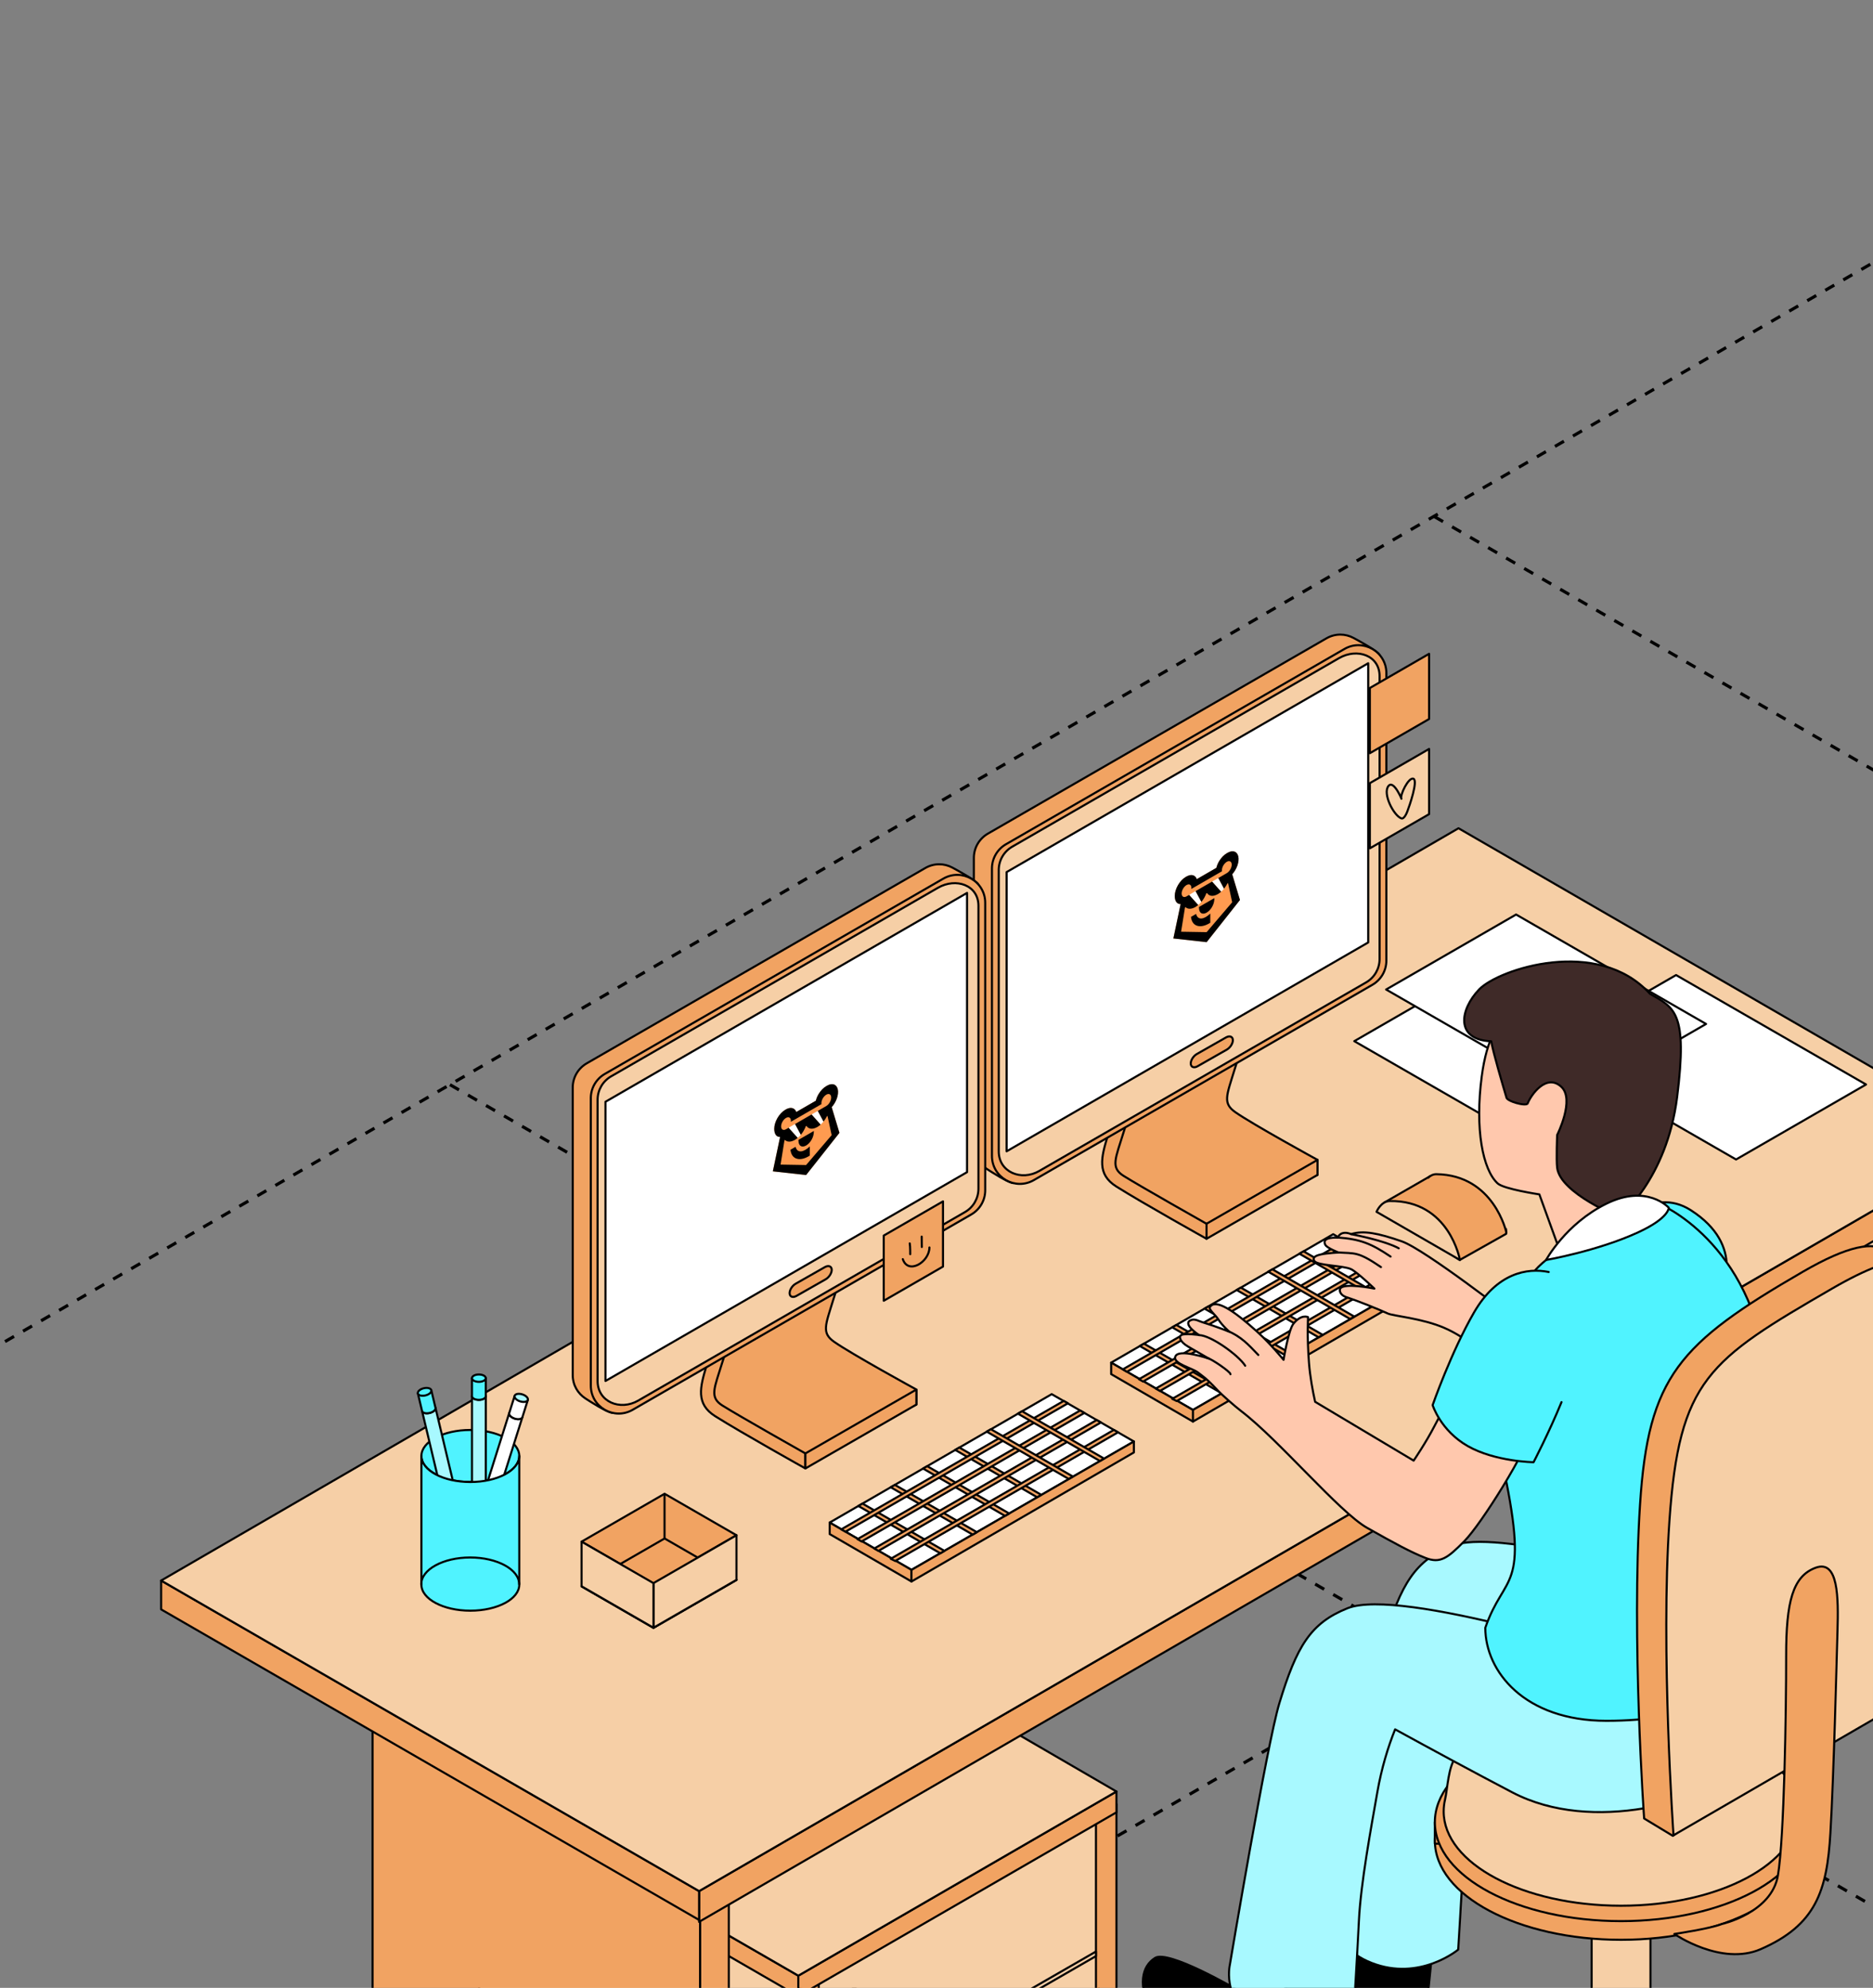 <?xml version="1.0" encoding="UTF-8"?> <svg xmlns="http://www.w3.org/2000/svg" width="360" height="382" viewBox="0 0 360 382" fill="none"><rect x="0" y="0" width="360" height="382" fill="#808080" stroke="none"/><g clip-path="url(#clip0_12_43061)"><path d="M-102.66 317.647L465.003 645.638" stroke="black" stroke-width="0.6" stroke-linejoin="round" stroke-dasharray="2 2"></path><path d="M86.486 208.442L653.797 535.836" stroke="black" stroke-width="0.6" stroke-linejoin="round" stroke-dasharray="2 2"></path><path d="M275.629 99.239L843.379 426.826" stroke="black" stroke-width="0.6" stroke-linejoin="round" stroke-dasharray="2 2"></path><path d="M275.423 535.839L843.065 208.42" stroke="black" stroke-width="0.6" stroke-linejoin="round" stroke-dasharray="2 2"></path><path d="M86.631 426.829L653.896 99.201" stroke="black" stroke-width="0.6" stroke-linejoin="round" stroke-dasharray="2 2"></path><path d="M-102.953 317.819L464.75 -10" stroke="black" stroke-width="0.6" stroke-linejoin="round" stroke-dasharray="2 2"></path><path d="M211.184 346.24V423.548L157.369 454.574L153.441 370.468L211.184 346.24Z" fill="#F6CFA6" stroke="black" stroke-width="0.4" stroke-miterlimit="10" stroke-linecap="round" stroke-linejoin="round"></path><path d="M153.44 456.842L92.09 421.389V346.24L153.44 381.635V456.842Z" fill="#F6CFA6" stroke="black" stroke-width="0.4" stroke-miterlimit="10" stroke-linecap="round" stroke-linejoin="round"></path><path d="M153.441 456.842L157.369 454.575V379.668L153.441 381.932V456.842Z" fill="#F1A362" stroke="black" stroke-width="0.4" stroke-miterlimit="10" stroke-linecap="round" stroke-linejoin="round"></path><path d="M210.652 423.856L214.584 421.591V346.681L210.652 348.945V423.856Z" fill="#F1A362" stroke="black" stroke-width="0.4" stroke-miterlimit="10" stroke-linecap="round" stroke-linejoin="round"></path><path d="M153.438 383.603L214.583 348.279V344.275L153.438 379.668V383.603Z" fill="#F1A362" stroke="black" stroke-width="0.4" stroke-miterlimit="10" stroke-linecap="round" stroke-linejoin="round"></path><path d="M92.117 344.275L153.438 379.668V383.603L92.117 348.209V344.275Z" fill="#F1A362" stroke="black" stroke-width="0.4" stroke-miterlimit="10" stroke-linecap="round" stroke-linejoin="round"></path><path d="M153.441 308.754L214.583 344.274L153.438 379.667L92.117 344.274L153.441 308.754Z" fill="#F6CFA6" stroke="black" stroke-width="0.4" stroke-miterlimit="10" stroke-linecap="round" stroke-linejoin="round"></path><path d="M210.652 375.023V375.901L157.369 406.638V405.684L210.652 375.023Z" fill="#F6CFA6" stroke="black" stroke-width="0.4" stroke-miterlimit="10" stroke-linecap="round" stroke-linejoin="round"></path><path d="M134.553 471.964L140.086 468.772V350.572L134.553 353.764V471.964Z" fill="#F1A362" stroke="black" stroke-width="0.4" stroke-miterlimit="10" stroke-linecap="round" stroke-linejoin="round"></path><path d="M71.606 317.669L134.551 353.763V471.963L71.606 435.872V317.669Z" fill="#F1A362" stroke="black" stroke-width="0.4" stroke-miterlimit="10" stroke-linecap="round" stroke-linejoin="round"></path><path d="M314.689 186.634L377.635 222.728V331.873L314.689 295.783V186.634Z" fill="#F6CFA6" stroke="black" stroke-width="0.4" stroke-miterlimit="10" stroke-linecap="round" stroke-linejoin="round"></path><path d="M134.369 369.32L383.691 224.82V218.918L134.369 363.415V369.32Z" fill="#F1A362" stroke="black" stroke-width="0.4" stroke-miterlimit="10" stroke-linecap="round" stroke-linejoin="round"></path><path d="M134.369 363.415L30.969 303.734V309.276L134.369 368.957V363.415Z" fill="#F1A362" stroke="black" stroke-width="0.4" stroke-miterlimit="10" stroke-linecap="round" stroke-linejoin="round"></path><path d="M383.691 218.918L280.33 159.165L30.969 303.734L134.369 363.415L383.691 218.918Z" fill="#F6CFA6" stroke="black" stroke-width="0.4" stroke-miterlimit="10" stroke-linecap="round" stroke-linejoin="round"></path><path d="M141.554 303.6L125.598 312.805L111.779 304.833L127.735 295.628L141.554 303.6Z" fill="#F6CFA6" stroke="black" stroke-width="0.4" stroke-miterlimit="10" stroke-linecap="round" stroke-linejoin="round"></path><path d="M141.554 295.028L125.598 304.231L111.779 296.259L127.735 287.056L141.554 295.028Z" fill="#F1A362" stroke="black" stroke-width="0.4" stroke-miterlimit="10" stroke-linecap="round" stroke-linejoin="round"></path><path d="M141.554 303.617L125.598 312.819L111.779 304.849L127.735 295.646L141.554 303.617Z" fill="#F1A362" stroke="black" stroke-width="0.4" stroke-miterlimit="10" stroke-linecap="round" stroke-linejoin="round"></path><path d="M141.554 295.027V303.6L125.598 312.805V304.23L141.554 295.027Z" fill="#F6CFA6" stroke="black" stroke-width="0.4" stroke-miterlimit="10" stroke-linecap="round" stroke-linejoin="round"></path><path d="M111.779 296.259L125.598 304.23V312.805L111.779 304.834V296.259Z" fill="#F6CFA6" stroke="black" stroke-width="0.4" stroke-miterlimit="10" stroke-linecap="round" stroke-linejoin="round"></path><path d="M296.815 221.108L321.793 206.697L285.282 185.668L260.301 200.079L296.815 221.108Z" fill="white" stroke="black" stroke-width="0.4" stroke-miterlimit="10" stroke-linecap="round" stroke-linejoin="round"></path><path d="M333.678 222.817L358.66 208.406L322.146 187.377L297.164 201.788L333.678 222.817Z" fill="white" stroke="black" stroke-width="0.4" stroke-miterlimit="10" stroke-linecap="round" stroke-linejoin="round"></path><path d="M302.932 211.184L327.913 196.774L291.399 175.744L266.418 190.155L302.932 211.184Z" fill="white" stroke="black" stroke-width="0.4" stroke-miterlimit="10" stroke-linecap="round" stroke-linejoin="round"></path><path d="M253.234 222.892C253.234 222.892 240.826 216.1 237.436 213.726C234.986 212.01 235.751 210.541 237.255 205.655C238.758 200.771 242.041 191.823 242.041 191.823L239.016 191.337C239.016 191.337 219.996 203.599 218.741 207.726C217.485 211.855 209.626 222.942 213.391 225.313C216.435 227.229 227.902 234.408 231.813 236.695C233.107 237.451 242.201 230.489 242.201 230.489L253.234 225.777V222.892Z" fill="#F1A362" stroke="black" stroke-width="0.4" stroke-miterlimit="10" stroke-linecap="round" stroke-linejoin="round"></path><path d="M231.9 235.168C231.9 235.168 219.248 228.028 215.937 225.952C213.404 224.361 214.418 222.592 215.921 217.703C217.425 212.819 220.708 203.871 220.708 203.871L217.682 203.385C217.682 203.385 214.16 214.172 212.905 218.302C211.65 222.43 210.795 225.638 214.564 228.012C219.684 231.237 231.897 238.052 231.897 238.052V235.168H231.9Z" fill="#F1A362" stroke="black" stroke-width="0.4" stroke-miterlimit="10" stroke-linecap="round" stroke-linejoin="round"></path><path d="M253.235 222.892L231.9 235.168V238.056L253.235 225.777V222.892Z" fill="#F1A362" stroke="black" stroke-width="0.4" stroke-miterlimit="10" stroke-linecap="round" stroke-linejoin="round"></path><path d="M187.182 164.859V220.107C187.182 222.05 188.173 223.65 189.594 224.584C190.392 225.109 193.788 227.298 194.759 227.346C195.734 227.394 194.286 225.299 195.236 224.751L260.306 187.218C261.967 186.261 262.991 184.488 262.991 182.574V127.323C262.991 126.202 265.65 126.589 265.099 125.758C264.597 125.003 260.924 123 260.136 122.582C258.597 121.766 256.663 121.681 254.937 122.675L189.868 160.208C188.202 161.172 187.182 162.941 187.182 164.859Z" fill="#F1A362" stroke="black" stroke-width="0.4" stroke-miterlimit="10" stroke-linecap="round" stroke-linejoin="round"></path><path d="M233.731 206.581L263.778 189.249C265.44 188.291 266.465 186.519 266.465 184.604V129.357C266.465 125.227 261.991 122.646 258.41 124.712L193.34 162.245C191.682 163.202 190.658 164.975 190.658 166.889V222.137C190.658 226.266 195.131 228.848 198.709 226.781L233.731 206.581Z" fill="#F1A362" stroke="black" stroke-width="0.4" stroke-miterlimit="10" stroke-linecap="round" stroke-linejoin="round"></path><path d="M191.963 167.196V221.259C191.963 225.246 196.284 227.023 199.739 225.029L262.573 188.787C264.178 187.862 265.162 186.152 265.162 184.301V129.931C265.162 125.943 260.845 124.471 257.386 126.465L194.556 162.707C192.95 163.635 191.963 165.344 191.963 167.196Z" fill="#F6CFA6" stroke="black" stroke-width="0.4" stroke-miterlimit="10" stroke-linecap="round" stroke-linejoin="round"></path><path d="M235.792 201.709L230.179 204.901C229.499 205.287 228.911 205.076 228.871 204.432C228.831 203.785 229.357 202.94 230.037 202.554L235.65 199.362C236.33 198.976 236.922 199.187 236.961 199.831C236.998 200.478 236.473 201.323 235.792 201.709Z" fill="#F1A362" stroke="black" stroke-width="0.4" stroke-miterlimit="10" stroke-linecap="round" stroke-linejoin="round"></path><path d="M262.977 127.455V181.111L193.477 221.245V167.588L262.977 127.455Z" fill="white" stroke="black" stroke-width="0.4" stroke-miterlimit="10" stroke-linecap="round" stroke-linejoin="round"></path><path d="M226.921 173.732L225.526 180.342L231.921 181.055L238.328 172.949L236.84 168.009C237.276 167.524 237.629 166.922 237.842 166.301C238.055 165.681 238.114 165.081 238.011 164.599C237.907 164.118 237.646 163.784 237.271 163.653C236.896 163.522 236.43 163.601 235.949 163.879L235.759 163.989C235.259 164.283 234.777 164.771 234.399 165.365C234.112 165.808 233.899 166.297 233.788 166.774L230.031 168.941C229.812 168.302 229.217 168.004 228.515 168.233C228.377 168.275 228.237 168.334 228.095 168.409L227.904 168.52C227.344 168.843 226.807 169.409 226.411 170.094C226.016 170.779 225.793 171.527 225.793 172.173C225.793 173.152 226.2 173.761 226.921 173.732Z" fill="#FF9B50"></path><path d="M234.168 168.731L232.968 169.413L234.712 171.361C234.903 171.182 235.088 170.988 235.266 170.779L234.168 168.731Z" fill="white"></path><path d="M229.792 171.243L228.55 171.969L230.302 173.916C230.51 173.737 230.712 173.539 230.906 173.323L229.792 171.243Z" fill="white"></path><path d="M232.623 175.553L232.623 177.324C231.788 177.863 230.935 178.095 230.268 177.948C229.492 177.787 229.025 177.182 228.908 176.201L229.899 175.629C230.22 176.916 231.441 176.701 232.623 175.553Z" fill="black"></path><path d="M232.003 175.329C231.977 175.343 231.952 175.36 231.928 175.374C231.904 175.388 231.878 175.403 231.851 175.416C231.175 175.767 230.446 175.591 230.446 174.375L230.446 174.292L233.41 172.583L233.41 172.666C233.41 173.881 232.683 174.897 232.006 175.327L232.003 175.329Z" fill="black"></path><path d="M234.711 171.362C234.547 171.506 234.379 171.633 234.21 171.74L234.205 171.743C234.163 171.77 234.122 171.794 234.083 171.817C234.043 171.84 234.002 171.863 233.962 171.883L233.958 171.885C233.104 172.329 232.375 172.216 231.984 171.604L231.86 171.676C231.66 172.226 231.359 172.761 230.991 173.222L230.909 173.324L229.795 171.244L232.967 169.414L234.711 171.362Z" fill="black"></path><path d="M226.921 173.732C226.2 173.761 225.793 173.152 225.793 172.173C225.793 171.527 226.016 170.779 226.412 170.094C226.808 169.409 227.345 168.842 227.905 168.519L228.095 168.409C228.237 168.334 228.378 168.275 228.516 168.232C229.219 168.003 229.813 168.302 230.032 168.94L233.789 166.773C233.901 166.296 234.113 165.807 234.4 165.365C234.778 164.77 235.259 164.283 235.759 163.989L235.949 163.879C236.43 163.601 236.897 163.52 237.272 163.651C237.648 163.782 237.909 164.116 238.013 164.598C238.116 165.08 238.057 165.681 237.844 166.302C237.63 166.922 237.276 167.525 236.84 168.01L238.328 172.949L231.922 181.055L225.526 180.342L226.921 173.732ZM231.92 179.13L236.831 173.386L236.029 169.693L235.928 169.751C235.763 170.082 235.563 170.398 235.338 170.684L235.264 170.779L234.167 168.731L235.798 167.79C236.048 167.646 236.288 167.393 236.465 167.087C236.642 166.78 236.742 166.446 236.742 166.157C236.742 165.869 236.642 165.649 236.465 165.547C236.288 165.445 236.048 165.469 235.798 165.613C235.78 165.624 235.761 165.636 235.744 165.647C235.577 165.752 235.414 165.907 235.274 166.095C235.134 166.283 235.023 166.497 234.952 166.714C234.89 166.896 234.858 167.075 234.859 167.238C234.858 167.286 234.861 167.332 234.867 167.376L234.867 167.435L228.977 170.833C228.989 170.759 228.995 170.688 228.994 170.62C228.994 170.377 228.922 170.182 228.791 170.067C228.659 169.952 228.475 169.923 228.27 169.987C228.132 170.028 227.989 170.109 227.85 170.224C227.712 170.339 227.582 170.485 227.472 170.65C227.361 170.816 227.271 170.997 227.21 171.179C227.149 171.362 227.118 171.542 227.119 171.704C227.119 171.993 227.217 172.213 227.393 172.317C227.568 172.42 227.807 172.399 228.057 172.257L228.554 171.97L230.306 173.917C230.168 174.032 230.029 174.135 229.888 174.224L229.884 174.226C229.842 174.253 229.801 174.277 229.763 174.299C229.724 174.322 229.683 174.345 229.638 174.368C228.92 174.741 228.277 174.72 227.863 174.325L227.763 174.383L227.013 179.048L231.92 179.13Z" fill="black"></path><path d="M176.132 267.029C176.132 267.029 163.725 260.236 160.335 257.862C157.883 256.146 158.65 254.678 160.153 249.792C161.656 244.907 164.94 235.959 164.94 235.959L161.914 235.474C161.914 235.474 142.894 247.736 141.639 251.862C140.384 255.991 132.524 267.079 136.29 269.449C139.333 271.365 150.8 278.545 154.711 280.832C156.005 281.588 165.099 274.626 165.099 274.626L176.132 269.914V267.029Z" fill="#F1A362" stroke="black" stroke-width="0.4" stroke-miterlimit="10" stroke-linecap="round" stroke-linejoin="round"></path><path d="M154.799 279.304C154.799 279.304 142.147 272.165 138.836 270.089C136.303 268.498 137.317 266.729 138.82 261.84C140.323 256.955 143.607 248.007 143.607 248.007L140.58 247.522C140.58 247.522 137.059 258.308 135.804 262.438C134.549 266.567 133.692 269.775 137.462 272.149C142.582 275.374 154.796 282.189 154.796 282.189V279.304H154.799Z" fill="#F1A362" stroke="black" stroke-width="0.4" stroke-miterlimit="10" stroke-linecap="round" stroke-linejoin="round"></path><path d="M176.133 267.028L154.799 279.304V282.192L176.133 269.913V267.028Z" fill="#F1A362" stroke="black" stroke-width="0.4" stroke-miterlimit="10" stroke-linecap="round" stroke-linejoin="round"></path><path d="M110.082 208.995V264.243C110.082 266.186 111.072 267.786 112.494 268.721C113.292 269.246 116.687 271.434 117.659 271.482C118.634 271.531 117.186 269.436 118.136 268.887L183.206 231.354C184.868 230.397 185.892 228.625 185.892 226.71V171.459C185.892 170.338 188.551 170.725 187.999 169.894C187.498 169.139 183.824 167.136 183.037 166.719C181.497 165.902 179.564 165.817 177.838 166.812L112.768 204.345C111.103 205.308 110.082 207.077 110.082 208.995Z" fill="#F1A362" stroke="black" stroke-width="0.4" stroke-miterlimit="10" stroke-linecap="round" stroke-linejoin="round"></path><path d="M113.557 211.026V266.274C113.557 270.403 118.03 272.984 121.607 270.918L186.678 233.385C188.339 232.427 189.363 230.655 189.363 228.741V173.493C189.363 169.364 184.89 166.783 181.31 168.849L116.239 206.382C114.581 207.339 113.557 209.112 113.557 211.026Z" fill="#F1A362" stroke="black" stroke-width="0.4" stroke-miterlimit="10" stroke-linecap="round" stroke-linejoin="round"></path><path d="M114.863 211.333V265.396C114.863 269.383 119.184 271.159 122.64 269.165L185.473 232.922C187.079 231.999 188.063 230.289 188.063 228.437V174.067C188.063 170.08 183.745 168.608 180.287 170.601L117.457 206.843C115.851 207.771 114.863 209.481 114.863 211.333Z" fill="#F6CFA6" stroke="black" stroke-width="0.4" stroke-miterlimit="10" stroke-linecap="round" stroke-linejoin="round"></path><path d="M158.691 245.845L153.078 249.037C152.397 249.423 151.809 249.212 151.77 248.568C151.73 247.922 152.255 247.076 152.935 246.69L158.548 243.499C159.229 243.112 159.82 243.323 159.86 243.967C159.896 244.614 159.371 245.459 158.691 245.845Z" fill="#F1A362" stroke="black" stroke-width="0.4" stroke-miterlimit="10" stroke-linecap="round" stroke-linejoin="round"></path><path d="M185.874 171.591V225.249L116.375 265.382V211.725L185.874 171.591Z" fill="white" stroke="black" stroke-width="0.4" stroke-miterlimit="10" stroke-linecap="round" stroke-linejoin="round"></path><path d="M149.938 218.484L148.543 225.094L154.938 225.808L161.346 217.701L159.858 212.762C160.293 212.276 160.647 211.674 160.86 211.054C161.073 210.434 161.132 209.833 161.028 209.351C160.924 208.87 160.663 208.536 160.289 208.405C159.914 208.274 159.448 208.353 158.967 208.631L158.776 208.741C158.277 209.035 157.795 209.523 157.416 210.117C157.129 210.56 156.917 211.049 156.805 211.526L153.049 213.693C152.829 213.054 152.235 212.756 151.532 212.985C151.395 213.028 151.254 213.087 151.113 213.162L150.922 213.272C150.362 213.595 149.825 214.161 149.429 214.846C149.033 215.532 148.811 216.279 148.811 216.926C148.811 217.904 149.217 218.513 149.938 218.484Z" fill="#FF9B50"></path><path d="M157.184 213.483L155.984 214.165L157.727 216.113C157.918 215.934 158.104 215.74 158.281 215.531L157.184 213.483Z" fill="white"></path><path d="M152.81 215.995L151.568 216.721L153.319 218.668C153.527 218.49 153.73 218.291 153.924 218.075L152.81 215.995Z" fill="white"></path><path d="M155.641 220.305L155.641 222.076C154.805 222.615 153.953 222.847 153.286 222.7C152.51 222.539 152.043 221.934 151.926 220.953L152.917 220.381C153.238 221.669 154.458 221.453 155.641 220.305Z" fill="black"></path><path d="M155.021 220.081C154.995 220.095 154.97 220.112 154.946 220.126C154.921 220.14 154.896 220.155 154.869 220.168C154.192 220.519 153.464 220.343 153.464 219.127L153.464 219.044L156.428 217.334L156.428 217.418C156.428 218.633 155.7 219.649 155.024 220.079L155.021 220.081Z" fill="black"></path><path d="M157.729 216.115C157.564 216.259 157.396 216.385 157.227 216.493L157.222 216.495C157.181 216.522 157.14 216.547 157.1 216.569C157.061 216.592 157.02 216.616 156.979 216.636L156.976 216.638C156.122 217.082 155.392 216.969 155.002 216.356L154.878 216.428C154.678 216.978 154.377 217.513 154.008 217.974L153.926 218.076L152.813 215.996L155.985 214.166L157.729 216.115Z" fill="black"></path><path d="M149.938 218.484C149.217 218.513 148.811 217.904 148.811 216.925C148.811 216.279 149.033 215.531 149.429 214.846C149.825 214.161 150.362 213.595 150.922 213.272L151.113 213.161C151.255 213.086 151.396 213.027 151.534 212.985C152.236 212.755 152.83 213.054 153.05 213.692L156.806 211.525C156.918 211.048 157.13 210.559 157.418 210.117C157.796 209.522 158.277 209.035 158.776 208.741L158.967 208.631C159.448 208.353 159.915 208.273 160.29 208.403C160.665 208.534 160.926 208.868 161.03 209.35C161.134 209.832 161.074 210.433 160.861 211.054C160.648 211.674 160.294 212.277 159.858 212.763L161.346 217.701L154.939 225.807L148.544 225.094L149.938 218.484ZM154.938 223.882L159.849 218.138L159.047 214.445L158.946 214.504C158.78 214.834 158.581 215.15 158.356 215.436L158.282 215.531L157.184 213.484L158.816 212.543C159.066 212.398 159.306 212.145 159.483 211.839C159.66 211.533 159.759 211.198 159.759 210.91C159.759 210.621 159.66 210.401 159.483 210.299C159.306 210.197 159.066 210.221 158.816 210.365C158.797 210.376 158.779 210.388 158.762 210.4C158.594 210.504 158.431 210.659 158.292 210.847C158.152 211.035 158.04 211.249 157.969 211.466C157.908 211.648 157.876 211.827 157.876 211.99C157.876 212.038 157.879 212.084 157.885 212.128L157.885 212.187L151.995 215.585C152.006 215.512 152.012 215.44 152.012 215.373C152.012 215.129 151.94 214.934 151.808 214.819C151.677 214.704 151.493 214.676 151.287 214.739C151.15 214.78 151.006 214.861 150.868 214.976C150.73 215.091 150.6 215.237 150.489 215.402C150.378 215.568 150.289 215.749 150.228 215.932C150.167 216.114 150.136 216.294 150.137 216.456C150.136 216.745 150.235 216.965 150.41 217.069C150.586 217.172 150.825 217.151 151.075 217.009L151.572 216.723L153.323 218.669C153.186 218.784 153.046 218.887 152.906 218.976L152.901 218.978C152.86 219.006 152.819 219.029 152.78 219.052C152.742 219.074 152.7 219.098 152.656 219.12C151.938 219.493 151.295 219.472 150.88 219.077L150.78 219.135L150.031 223.8L154.938 223.882Z" fill="black"></path><path d="M181.251 243.396L169.863 249.965V237.438L181.251 230.866V243.396Z" fill="#F1A362" stroke="black" stroke-width="0.4" stroke-miterlimit="10" stroke-linecap="round" stroke-linejoin="round"></path><path d="M274.68 138.172L263.293 144.74V132.214L274.68 125.642V138.172Z" fill="#F1A362" stroke="black" stroke-width="0.4" stroke-miterlimit="10" stroke-linecap="round" stroke-linejoin="round"></path><path d="M274.68 156.453L263.293 163.021V150.495L274.68 143.923V156.453Z" fill="#F6CFA6" stroke="black" stroke-width="0.4" stroke-miterlimit="10" stroke-linecap="round" stroke-linejoin="round"></path><path d="M213.572 261.855L256.244 237.178L272.041 246.275L229.294 270.948L213.572 261.855Z" fill="white" stroke="black" stroke-width="0.4" stroke-miterlimit="10" stroke-linecap="round" stroke-linejoin="round"></path><path d="M229.294 273.184L213.572 264.067V261.856L229.294 270.949V273.184Z" fill="#F1A362" stroke="black" stroke-width="0.4" stroke-miterlimit="10" stroke-linecap="round" stroke-linejoin="round"></path><path d="M229.293 270.948V273.183L272.041 248.378V246.275L229.293 270.948Z" fill="#F1A362" stroke="black" stroke-width="0.4" stroke-miterlimit="10" stroke-linecap="round" stroke-linejoin="round"></path><path d="M234.827 267.757L235.629 267.298L219.888 258.211L219.078 258.666L234.827 267.757Z" fill="#F1A362" stroke="black" stroke-width="0.4" stroke-miterlimit="10" stroke-linecap="round" stroke-linejoin="round"></path><path d="M241.054 264.165L241.854 263.703L226.112 254.616L225.307 255.072L241.054 264.165Z" fill="#F1A362" stroke="black" stroke-width="0.4" stroke-miterlimit="10" stroke-linecap="round" stroke-linejoin="round"></path><path d="M247.267 260.57L248.067 260.108L232.325 251.021L231.52 251.477L247.267 260.57Z" fill="#F1A362" stroke="black" stroke-width="0.4" stroke-miterlimit="10" stroke-linecap="round" stroke-linejoin="round"></path><path d="M253.435 256.985L254.238 256.523L238.497 247.436L237.688 247.892L253.435 256.985Z" fill="#F1A362" stroke="black" stroke-width="0.4" stroke-miterlimit="10" stroke-linecap="round" stroke-linejoin="round"></path><path d="M216.61 263.61L215.811 263.151L258.549 238.478L259.358 238.934L216.61 263.61Z" fill="#F1A362" stroke="black" stroke-width="0.4" stroke-miterlimit="10" stroke-linecap="round" stroke-linejoin="round"></path><path d="M219.709 265.492L218.92 265.039L261.707 240.324L262.516 240.792L219.709 265.492Z" fill="#F1A362" stroke="black" stroke-width="0.4" stroke-miterlimit="10" stroke-linecap="round" stroke-linejoin="round"></path><path d="M222.954 267.294L222.15 266.835L264.885 242.156L265.701 242.618L222.954 267.294Z" fill="#F1A362" stroke="black" stroke-width="0.4" stroke-miterlimit="10" stroke-linecap="round" stroke-linejoin="round"></path><path d="M226.172 269.238L225.307 268.816L268.187 244.053L268.986 244.516L226.172 269.238Z" fill="#F1A362" stroke="black" stroke-width="0.4" stroke-miterlimit="10" stroke-linecap="round" stroke-linejoin="round"></path><path d="M259.498 253.468L260.301 253.005L244.559 243.918L243.75 244.378L259.498 253.468Z" fill="#F1A362" stroke="black" stroke-width="0.4" stroke-miterlimit="10" stroke-linecap="round" stroke-linejoin="round"></path><path d="M265.497 250.015L266.296 249.552L250.555 240.465L249.746 240.924L265.497 250.015Z" fill="#F1A362" stroke="black" stroke-width="0.4" stroke-miterlimit="10" stroke-linecap="round" stroke-linejoin="round"></path><path d="M159.471 292.588L202.143 267.912L217.94 277.009L175.192 301.682L159.471 292.588Z" fill="white" stroke="black" stroke-width="0.4" stroke-miterlimit="10" stroke-linecap="round" stroke-linejoin="round"></path><path d="M175.192 303.917L159.471 294.802V292.59L175.192 301.683V303.917Z" fill="#F1A362" stroke="black" stroke-width="0.4" stroke-miterlimit="10" stroke-linecap="round" stroke-linejoin="round"></path><path d="M175.191 301.683V303.917L217.939 279.113V277.01L175.191 301.683Z" fill="#F1A362" stroke="black" stroke-width="0.4" stroke-miterlimit="10" stroke-linecap="round" stroke-linejoin="round"></path><path d="M180.726 298.491L181.529 298.032L165.788 288.945L164.979 289.401L180.726 298.491Z" fill="#F1A362" stroke="black" stroke-width="0.4" stroke-miterlimit="10" stroke-linecap="round" stroke-linejoin="round"></path><path d="M186.953 294.9L187.753 294.437L172.011 285.35L171.205 285.806L186.953 294.9Z" fill="#F1A362" stroke="black" stroke-width="0.4" stroke-miterlimit="10" stroke-linecap="round" stroke-linejoin="round"></path><path d="M193.166 291.304L193.966 290.843L178.224 281.756L177.418 282.211L193.166 291.304Z" fill="#F1A362" stroke="black" stroke-width="0.4" stroke-miterlimit="10" stroke-linecap="round" stroke-linejoin="round"></path><path d="M199.334 287.719L200.136 287.257L184.395 278.17L183.586 278.625L199.334 287.719Z" fill="#F1A362" stroke="black" stroke-width="0.4" stroke-miterlimit="10" stroke-linecap="round" stroke-linejoin="round"></path><path d="M162.511 294.345L161.711 293.886L204.449 269.214L205.259 269.669L162.511 294.345Z" fill="#F1A362" stroke="black" stroke-width="0.4" stroke-miterlimit="10" stroke-linecap="round" stroke-linejoin="round"></path><path d="M165.608 296.226L164.818 295.773L207.605 271.057L208.415 271.526L165.608 296.226Z" fill="#F1A362" stroke="black" stroke-width="0.4" stroke-miterlimit="10" stroke-linecap="round" stroke-linejoin="round"></path><path d="M168.852 298.028L168.049 297.57L210.784 272.89L211.6 273.351L168.852 298.028Z" fill="#F1A362" stroke="black" stroke-width="0.4" stroke-miterlimit="10" stroke-linecap="round" stroke-linejoin="round"></path><path d="M172.071 299.973L171.205 299.55L214.085 274.788L214.885 275.25L172.071 299.973Z" fill="#F1A362" stroke="black" stroke-width="0.4" stroke-miterlimit="10" stroke-linecap="round" stroke-linejoin="round"></path><path d="M205.397 284.201L206.2 283.739L190.459 274.652L189.648 275.11L205.397 284.201Z" fill="#F1A362" stroke="black" stroke-width="0.4" stroke-miterlimit="10" stroke-linecap="round" stroke-linejoin="round"></path><path d="M211.396 280.749L212.195 280.287L196.454 271.2L195.645 271.659L211.396 280.749Z" fill="#F1A362" stroke="black" stroke-width="0.4" stroke-miterlimit="10" stroke-linecap="round" stroke-linejoin="round"></path><path d="M289.47 236.202L289.489 237.102L280.561 242.13L265.652 232.158L266.092 231.083L274.948 225.986L289.47 236.202Z" fill="#F1A362" stroke="black" stroke-width="0.4" stroke-miterlimit="10" stroke-linecap="round" stroke-linejoin="round"></path><path d="M274.484 226.34C274.889 225.953 275.422 225.637 276.086 225.645C287.176 225.793 289.537 236.87 289.537 236.87" fill="#F1A362"></path><path d="M274.484 226.34C274.889 225.953 275.422 225.637 276.086 225.645C287.176 225.793 289.537 236.87 289.537 236.87" stroke="black" stroke-width="0.4" stroke-miterlimit="10" stroke-linecap="round" stroke-linejoin="round"></path><path d="M280.605 242.129L264.576 232.873C264.576 232.873 265.421 230.83 267.12 230.804C278.593 230.633 280.605 242.129 280.605 242.129Z" fill="#F6CFA6" stroke="black" stroke-width="0.4" stroke-miterlimit="10" stroke-linecap="round" stroke-linejoin="round"></path><path d="M275.186 376.076L273.829 389.412C273.829 389.412 267.528 396.149 258.794 390.266C253.588 386.761 244.453 381.305 241.546 375.347C238.642 369.39 239.554 365.831 242.092 364.247C244.628 362.662 257.462 370.135 257.462 370.135L275.186 376.076Z" fill="black" stroke="black" stroke-width="0.4" stroke-miterlimit="10" stroke-linecap="round" stroke-linejoin="round"></path><path d="M256.471 365.528C256.471 365.528 263.584 323.183 265.982 315.291C269.315 304.322 271.988 299.889 279.067 297.055C283.243 295.38 292.919 296.715 302.919 298.876C304.187 307.864 302.975 318.007 298.138 325.711C294.746 323.879 291.386 322.054 288.231 320.321C286.863 323.724 285.638 327.722 284.825 332.339C283.619 339.192 281.618 349.942 281.278 357.045C280.934 364.145 280.273 374.655 280.273 374.655C280.273 374.655 272.883 380.831 263.637 377.216C254.525 373.655 256.471 365.528 256.471 365.528Z" fill="#A8F9FF" stroke="black" stroke-width="0.4" stroke-miterlimit="10" stroke-linecap="round" stroke-linejoin="round"></path><path d="M311.574 409.058C308.462 409.058 305.918 406.517 305.918 403.408V351.252C305.918 348.143 308.465 345.602 311.574 345.602C314.686 345.602 317.23 348.143 317.23 351.252V403.408C317.23 406.517 314.686 409.058 311.574 409.058Z" fill="#F6CFA6" stroke="black" stroke-width="0.4" stroke-miterlimit="10" stroke-linecap="round" stroke-linejoin="round"></path><path d="M347.365 353.75C347.365 364.253 331.344 372.769 311.579 372.769C291.813 372.769 275.791 364.253 275.791 353.75C275.791 343.247 291.813 334.731 311.579 334.731C331.34 334.731 347.365 343.247 347.365 353.75Z" fill="#F1A362" stroke="black" stroke-width="0.4" stroke-miterlimit="10" stroke-linecap="round" stroke-linejoin="round"></path><path d="M275.787 350.163H347.361V354.302H275.787V350.163Z" fill="#F1A362" stroke="black" stroke-width="0.4" stroke-miterlimit="10" stroke-linecap="round" stroke-linejoin="round"></path><path d="M275.787 350.163C275.787 339.659 291.81 331.144 311.575 331.144C331.339 331.144 347.361 339.659 347.361 350.163C347.361 360.667 331.339 369.181 311.575 369.181C291.81 369.181 275.787 360.667 275.787 350.163Z" fill="#F1A362" stroke="black" stroke-width="0.4" stroke-miterlimit="10" stroke-linecap="round" stroke-linejoin="round"></path><path d="M277.479 348.1C277.479 347.326 277.571 346.562 277.748 345.814C278.207 343.874 278.36 339.312 279.88 337.613C285.353 331.493 297.976 329.979 311.575 329.979C330.406 329.979 345.671 338.092 345.671 348.1C345.671 358.108 330.406 366.221 311.575 366.221C292.745 366.221 277.479 358.108 277.479 348.1Z" fill="#F6CFA6" stroke="black" stroke-width="0.4" stroke-miterlimit="10" stroke-linecap="round" stroke-linejoin="round"></path><path d="M255.105 388.082L253.751 401.417C253.751 401.417 247.451 408.15 238.716 402.271C233.51 398.766 224.375 393.31 221.472 387.352C218.568 381.394 219.48 377.836 222.017 376.252C224.554 374.667 237.388 382.14 237.388 382.14L255.105 388.082Z" fill="black" stroke="black" stroke-width="0.4" stroke-miterlimit="10" stroke-linecap="round" stroke-linejoin="round"></path><path d="M236.39 377.533C236.39 377.533 243.503 335.187 245.901 327.296C249.234 316.327 251.907 311.894 258.986 309.059C269.224 304.96 312.543 318.912 312.543 318.912L340.818 316.828C340.818 316.828 345.361 333.197 336.408 339.664C327.456 346.13 306.104 352.52 290.674 344.439C283.307 340.584 275.247 336.217 268.147 332.329C266.78 335.736 265.553 339.729 264.741 344.344C263.538 351.196 261.537 361.947 261.193 369.05C260.849 376.149 260.189 386.659 260.189 386.659C260.189 386.659 252.799 392.835 243.552 389.22C234.441 385.659 236.39 377.533 236.39 377.533Z" fill="#A8F9FF" stroke="black" stroke-width="0.4" stroke-miterlimit="10" stroke-linecap="round" stroke-linejoin="round"></path><path d="M269.405 238.541C264.923 236.986 262.062 236.405 259.696 237.158C257.608 236.329 257.11 237.841 257.11 237.841C257.11 237.841 253.882 237.606 254.73 239.214C255.077 239.868 257.295 240.693 257.295 240.693C257.295 240.693 255.127 240.799 253.882 241.066C252.61 241.337 252.26 241.772 252.629 242.327C253.231 243.232 258.21 243.185 259.693 243.901C260.849 244.459 264.163 247.628 264.163 247.628C264.163 247.628 258.295 246.433 257.602 247.628C257.374 248.021 257.602 248.909 258.804 249.291C260.839 249.939 265.12 251.655 266.753 252.421C267.754 252.889 273.337 253.332 277.605 255.18C282.203 257.173 285.473 260.57 285.473 260.57L291.04 253.47C291.047 253.467 273.888 240.095 269.405 238.541Z" fill="#FFC8AD" stroke="black" stroke-width="0.4" stroke-miterlimit="10" stroke-linecap="round" stroke-linejoin="round"></path><path d="M295.665 193.13C300.633 189.683 310.19 190.76 314.336 199.51C316.633 204.355 313.388 217.38 312.876 226.53C312.463 233.907 318.829 239.146 318.829 239.146C318.829 239.146 314.937 238.168 308.605 240.776C302.272 243.384 301.634 245.417 301.634 245.417L295.873 229.524C295.873 229.524 289.054 228.511 287.858 227.417C284.984 224.787 283.465 216.961 284.796 206.864C286.778 191.839 293.834 194.397 295.665 193.13Z" fill="#FFC8AD" stroke="black" stroke-width="0.4" stroke-miterlimit="10" stroke-linecap="round" stroke-linejoin="round"></path><path d="M317.121 190.964C321.819 193.681 324.412 194.411 322.351 210.835C320.368 226.632 311.257 233.887 311.257 233.887C311.257 233.887 299.903 229.355 299.292 224.405C299.101 222.843 299.292 218.113 299.292 218.113C299.292 218.113 302.754 211.271 300.072 208.831C297.214 206.233 294.294 210.363 293.626 212.033C293.365 212.683 289.483 211.611 289.527 210.839C288.774 208.32 287.049 202.461 286.616 200.104C279.646 199.82 280.561 194.021 284.307 190.129C288.053 186.234 307.092 179.943 317.121 190.964Z" fill="#3F2A28" stroke="black" stroke-width="0.4" stroke-miterlimit="10" stroke-linecap="round" stroke-linejoin="round"></path><path d="M310.676 235.979C310.676 235.979 317.425 227.724 324.981 232.562C335.713 239.438 330.745 248.363 330.745 248.363L310.676 235.979Z" fill="#50F3FF" stroke="black" stroke-width="0.4" stroke-miterlimit="10" stroke-linecap="round" stroke-linejoin="round"></path><path d="M339.69 264.208C336.79 238.478 318.829 231.309 318.829 231.309C318.829 231.309 298.254 238.614 294.227 245.242C289.569 252.909 287.092 273.047 289.093 282.606C293.986 305.995 289.179 302.127 285.482 312.808C285.482 321.182 293.008 330.684 308.763 330.684C324.517 330.684 338.299 326.047 338.299 317.673C338.742 297.007 340.609 272.36 339.69 264.208Z" fill="#50F3FF" stroke="black" stroke-width="0.4" stroke-miterlimit="10" stroke-linecap="round" stroke-linejoin="round"></path><path d="M282.92 261.563C282.92 261.563 278.457 268.706 275.682 274.103C274.11 277.162 271.712 280.685 271.712 280.685L252.772 269.382C252.3 267.247 251.801 264.57 251.596 261.93C251.177 256.549 251.421 253.12 251.421 253.12C251.421 253.12 250.146 252.443 248.594 254.393C247.651 255.572 246.707 261.315 246.707 261.315C246.707 261.315 244.266 258.305 241.643 255.922C237.146 251.839 233.575 249.479 232.552 251.186C232.267 251.661 233.638 252.69 234.174 253.555C234.86 254.671 236.294 255.922 236.294 255.922C236.294 255.922 233.552 254.823 231.299 254.156C230.451 253.905 229.714 253.387 228.961 253.661C227.051 254.354 230.463 256.553 230.463 256.553C230.463 256.553 227.81 256.163 227.054 256.553C226.539 256.82 226.747 257.843 228.359 258.774C229.535 259.454 232.369 261.088 232.369 261.088C232.369 261.088 226.502 259.057 225.901 260.698C225.399 262.062 229.188 262.887 230.311 263.797C231.207 264.524 231.639 264.616 234.18 267.326C234.828 268.016 237.348 270.247 238.587 271.191C245.769 276.66 257.477 290.623 262.746 293.594C268.015 296.564 271.13 298.267 273.981 299.386C276.832 300.505 278.223 299.433 281.473 296.145C284.721 292.854 293.538 278.783 294.698 274.112C295.844 269.435 282.92 261.563 282.92 261.563Z" fill="#FFC8AD" stroke="black" stroke-width="0.4" stroke-miterlimit="10" stroke-linecap="round" stroke-linejoin="round"></path><path d="M297.672 244.44C293.549 243.591 287.702 244.621 283.315 252.21C278.927 259.798 275.359 270.02 275.359 270.02C275.359 270.02 276.879 274.925 282.135 277.909C287.391 280.89 294.758 280.995 294.758 280.995C294.758 280.995 297.696 275.372 300.13 269.444" fill="#50F3FF"></path><path d="M297.672 244.44C293.549 243.591 287.702 244.621 283.315 252.21C278.927 259.798 275.359 270.02 275.359 270.02C275.359 270.02 276.879 274.925 282.135 277.909C287.391 280.89 294.758 280.995 294.758 280.995C294.758 280.995 297.696 275.372 300.13 269.444" stroke="black" stroke-width="0.4" stroke-miterlimit="10" stroke-linecap="round" stroke-linejoin="round"></path><path d="M297.164 242.129C297.164 242.129 300.94 235.158 308.76 231.309C316.58 227.46 320.742 232.081 320.742 232.081C320.742 232.081 320.867 234.058 314.825 236.834C306.999 240.426 297.164 242.129 297.164 242.129Z" fill="white" stroke="black" stroke-width="0.4" stroke-miterlimit="10" stroke-linecap="round" stroke-linejoin="round"></path><path d="M316.011 349.46L321.529 352.796L362.3 322.624C362.3 322.624 366.612 290.993 365.29 273.579C364.423 262.155 372.301 249.503 370.041 243.316C369.588 242.077 363.683 241.075 362.771 240.418C360.125 238.513 355.261 239.325 346.533 244.38C322.694 258.188 316.818 264.528 315.225 289.082C313.554 314.874 316.011 349.46 316.011 349.46Z" fill="#F1A362" stroke="black" stroke-width="0.4" stroke-miterlimit="10" stroke-linecap="round" stroke-linejoin="round"></path><path d="M321.656 352.681L367.945 325.846C367.945 325.846 369.065 294.165 370.935 276.8C373.657 251.52 378.919 232.114 352.177 247.602C328.339 261.409 322.749 265.129 320.869 292.304C319.161 317.06 321.656 352.681 321.656 352.681Z" fill="#F6CFA6" stroke="black" stroke-width="0.4" stroke-miterlimit="10" stroke-linecap="round" stroke-linejoin="round"></path><path d="M330.979 369.729C330.979 369.729 340.51 367.593 341.728 360.394C342.945 353.195 343.321 328.638 343.308 318.204C343.295 307.77 344.593 302.882 348.977 301.271C353.357 299.66 353.36 307.021 353.176 313.369C352.991 319.715 352.469 341.058 351.814 352.231C351.16 363.404 349 369.949 338.435 374.561C330.837 377.878 321.818 371.653 321.818 371.653C321.818 371.653 328.63 370.646 330.979 369.729Z" fill="#F1A362" stroke="black" stroke-width="0.4" stroke-miterlimit="10" stroke-linecap="round" stroke-linejoin="round"></path><path d="M241.852 260.383C239.871 258.297 238.538 256.85 235.828 255.694" stroke="black" stroke-width="0.4" stroke-miterlimit="10" stroke-linecap="round" stroke-linejoin="round"></path><path d="M230.457 256.569C232.704 256.581 238.065 260.438 239.333 262.453" stroke="black" stroke-width="0.4" stroke-miterlimit="10" stroke-linecap="round" stroke-linejoin="round"></path><path d="M232.037 260.963C232.709 261.018 236.594 263.676 236.501 264.084" stroke="black" stroke-width="0.4" stroke-miterlimit="10" stroke-linecap="round" stroke-linejoin="round"></path><path d="M257.094 240.678C260.436 240.915 260.914 240.418 265.43 243.498" stroke="black" stroke-width="0.4" stroke-miterlimit="10" stroke-linecap="round" stroke-linejoin="round"></path><path d="M257.023 237.801C261.577 238.126 263.614 239.023 267.28 241.477" stroke="black" stroke-width="0.4" stroke-miterlimit="10" stroke-linecap="round" stroke-linejoin="round"></path><path d="M259.695 237.166C265.162 238.242 267.991 239.377 268.845 239.889" stroke="black" stroke-width="0.4" stroke-miterlimit="10" stroke-linecap="round" stroke-linejoin="round"></path><path d="M90.401 274.796C95.594 274.796 99.806 277.034 99.806 279.794C99.806 282.553 95.594 284.791 90.401 284.791C85.208 284.791 80.996 282.553 80.996 279.794C80.996 277.034 85.205 274.796 90.401 274.796Z" fill="#50F3FF" stroke="black" stroke-width="0.4" stroke-miterlimit="10" stroke-linecap="round" stroke-linejoin="round"></path><path d="M92.043 269.008C92.777 269.008 93.371 268.691 93.371 268.301V292.119H90.719V268.301C90.715 268.694 91.31 269.008 92.043 269.008Z" fill="#A8F9FF" stroke="black" stroke-width="0.4" stroke-miterlimit="10" stroke-linecap="round" stroke-linejoin="round"></path><path d="M90.715 268.3V264.834H93.368V268.3C93.368 268.69 92.773 269.007 92.04 269.007C91.309 269.007 90.715 268.693 90.715 268.3Z" fill="#50F3FF" stroke="black" stroke-width="0.4" stroke-miterlimit="10" stroke-linecap="round" stroke-linejoin="round"></path><path d="M90.715 264.839C90.715 265.228 91.309 265.545 92.04 265.545C92.773 265.545 93.368 265.228 93.368 264.839C93.368 264.45 92.773 264.133 92.04 264.133C91.309 264.133 90.715 264.45 90.715 264.839Z" fill="#50F3FF" stroke="black" stroke-width="0.4" stroke-miterlimit="10" stroke-linecap="round" stroke-linejoin="round"></path><path d="M82.577 271.526C83.29 271.358 83.796 270.913 83.703 270.533L89.217 293.704L86.637 294.318L81.123 271.147C81.212 271.526 81.863 271.698 82.577 271.526Z" fill="#A8F9FF" stroke="black" stroke-width="0.4" stroke-miterlimit="10" stroke-linecap="round" stroke-linejoin="round"></path><path d="M82.9 267.163L83.703 270.536C83.792 270.916 83.287 271.358 82.577 271.529C81.863 271.698 81.212 271.529 81.123 271.15L80.32 267.777L82.9 267.163Z" fill="#50F3FF" stroke="black" stroke-width="0.4" stroke-miterlimit="10" stroke-linecap="round" stroke-linejoin="round"></path><path d="M80.32 267.776C80.409 268.155 81.059 268.324 81.773 268.155C82.487 267.986 82.989 267.541 82.9 267.162C82.81 266.782 82.16 266.614 81.446 266.782C80.733 266.95 80.227 267.396 80.32 267.776Z" fill="#50F3FF" stroke="black" stroke-width="0.4" stroke-miterlimit="10" stroke-linecap="round" stroke-linejoin="round"></path><path d="M98.931 272.609C99.628 272.83 100.292 272.704 100.407 272.334L93.245 295.05L90.715 294.255L97.877 271.539C97.761 271.909 98.234 272.387 98.931 272.609Z" fill="white" stroke="black" stroke-width="0.4" stroke-miterlimit="10" stroke-linecap="round" stroke-linejoin="round"></path><path d="M98.923 268.232L101.454 269.028L100.409 272.334C100.294 272.704 99.63 272.83 98.933 272.609C98.236 272.387 97.763 271.909 97.879 271.539L98.923 268.232Z" fill="white" stroke="black" stroke-width="0.4" stroke-miterlimit="10" stroke-linecap="round" stroke-linejoin="round"></path><path d="M98.92 268.231C98.804 268.604 99.273 269.083 99.974 269.3C100.674 269.522 101.335 269.396 101.451 269.027C101.566 268.657 101.097 268.175 100.397 267.957C99.7 267.736 99.039 267.858 98.92 268.231Z" fill="#A8F9FF" stroke="black" stroke-width="0.4" stroke-miterlimit="10" stroke-linecap="round" stroke-linejoin="round"></path><path d="M90.401 284.796C95.594 284.796 99.806 282.557 99.806 279.798V304.527C99.806 307.287 95.594 309.524 90.401 309.524C85.208 309.524 80.996 307.287 80.996 304.527V279.798C80.996 282.557 85.205 284.796 90.401 284.796Z" fill="#50F3FF" stroke="black" stroke-width="0.4" stroke-miterlimit="10" stroke-linecap="round" stroke-linejoin="round"></path><path d="M80.967 304.445C80.967 301.604 85.18 299.302 90.378 299.302C95.576 299.302 99.789 301.604 99.789 304.445" stroke="black" stroke-width="0.4" stroke-miterlimit="10" stroke-linecap="round" stroke-linejoin="round"></path><path d="M127.727 287.287V295.526" stroke="black" stroke-width="0.4" stroke-miterlimit="10" stroke-linecap="round" stroke-linejoin="round"></path><path d="M177.152 237.64C177.152 238.197 177.177 239.815 177.177 239.617" stroke="black" stroke-width="0.4" stroke-miterlimit="10" stroke-linecap="round" stroke-linejoin="round"></path><path d="M174.855 238.946C174.974 239.538 174.949 241.194 174.949 241.003" stroke="black" stroke-width="0.4" stroke-miterlimit="10" stroke-linecap="round" stroke-linejoin="round"></path><path d="M178.638 239.726C178.638 242.532 174.543 245.023 173.523 241.966" stroke="black" stroke-width="0.4" stroke-miterlimit="10" stroke-linecap="round" stroke-linejoin="round"></path><path d="M269.357 153.491C269.018 152.836 270.739 149.268 271.672 149.653C272.59 150.03 270.878 154.949 270.49 155.951C270.384 156.226 269.889 157.459 269.341 157.264C267.878 156.742 265.678 152.469 266.878 151.03C267.897 149.809 269.494 153.756 269.357 153.491Z" stroke="black" stroke-width="0.4" stroke-miterlimit="10" stroke-linecap="round" stroke-linejoin="round"></path></g><defs><clipPath id="clip0_12_43061"><rect width="360" height="382" rx="16" fill="white"></rect></clipPath></defs></svg> 